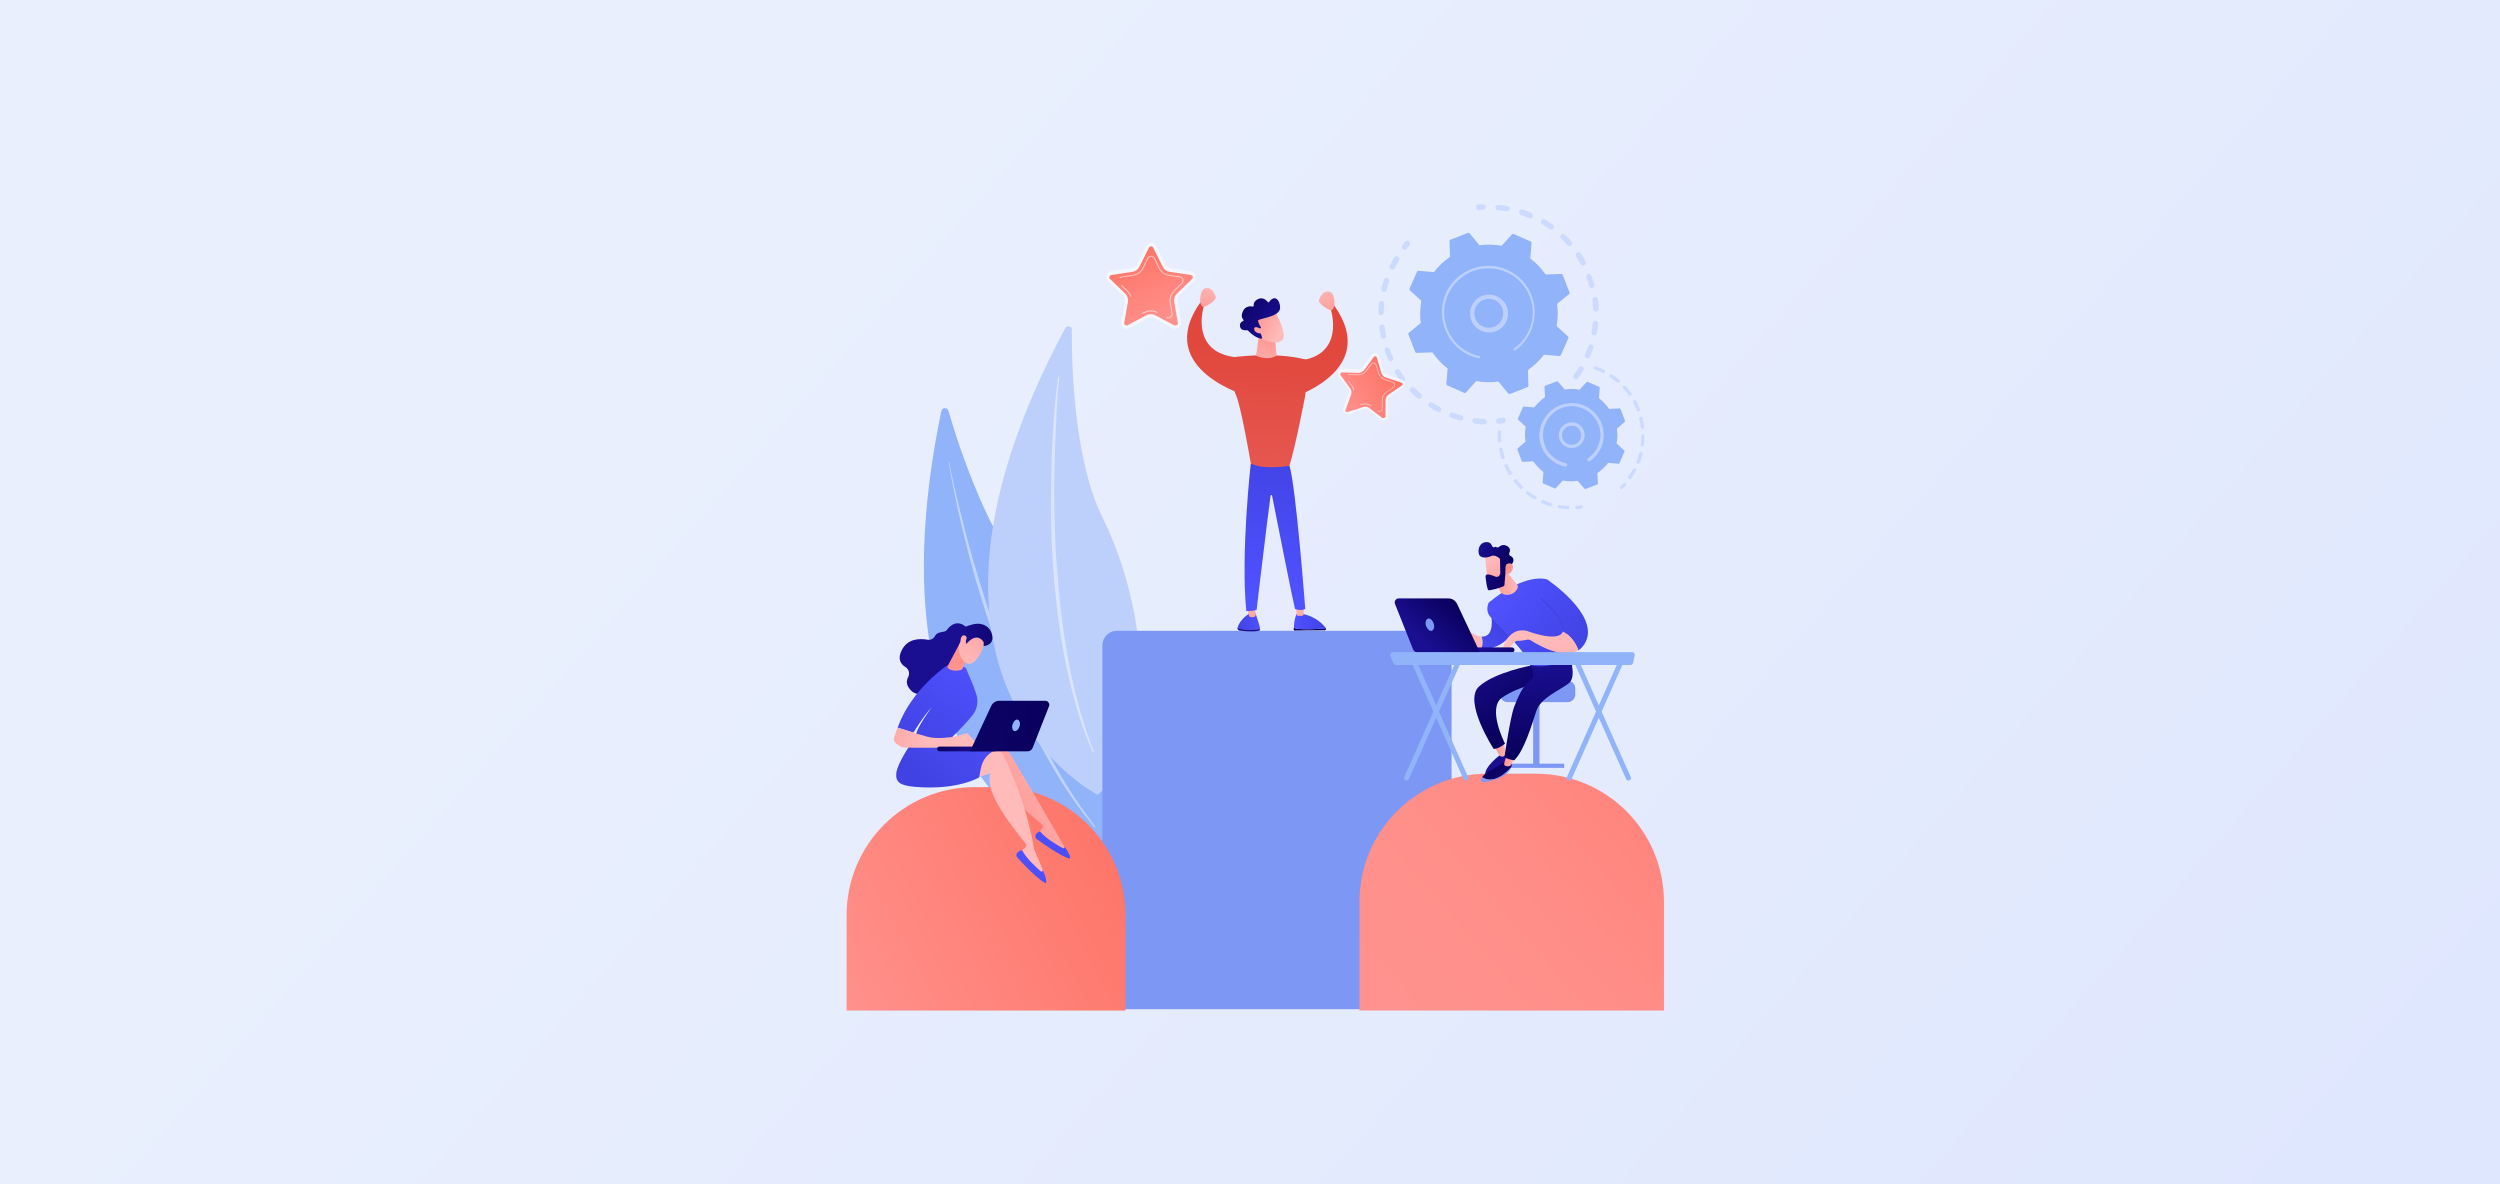 <?xml version="1.0" encoding="utf-8"?>
<!-- Generator: Adobe Illustrator 24.1.2, SVG Export Plug-In . SVG Version: 6.00 Build 0)  -->
<svg version="1.1" id="Layer_1" xmlns="http://www.w3.org/2000/svg" xmlns:xlink="http://www.w3.org/1999/xlink" x="0px" y="0px"
	 viewBox="0 0 950 450" style="enable-background:new 0 0 950 450;" xml:space="preserve">
<rect x="0" y="0" width="950" height="450" fill="#333333" stroke="none"/>
<style type="text/css">
	.st0{fill:url(#SVGID_1_);}
	.st1{fill:#91B3FA;}
	.st2{opacity:0.43;fill:#FFFFFF;}
	.st3{fill:#BDD0FB;}
	.st4{fill:#7D97F4;}
	.st5{fill:url(#SVGID_2_);}
	.st6{fill:url(#SVGID_3_);}
	.st7{opacity:0.3;}
	.st8{fill:url(#SVGID_4_);}
	.st9{fill:url(#SVGID_5_);}
	.st10{fill:url(#SVGID_6_);}
	.st11{fill:url(#SVGID_7_);}
	.st12{fill:url(#SVGID_8_);}
	.st13{fill:url(#SVGID_9_);}
	.st14{fill:url(#SVGID_10_);}
	.st15{fill:url(#SVGID_11_);}
	.st16{fill:url(#SVGID_12_);}
	.st17{fill:url(#SVGID_13_);}
	.st18{fill:url(#SVGID_14_);}
	.st19{fill:url(#SVGID_15_);}
	.st20{fill:url(#SVGID_16_);}
	.st21{fill:url(#SVGID_17_);}
	.st22{fill:url(#SVGID_18_);}
	.st23{fill:url(#SVGID_19_);}
	.st24{fill:url(#SVGID_20_);}
	.st25{fill:url(#SVGID_21_);}
	.st26{fill:url(#SVGID_22_);}
	.st27{fill:url(#SVGID_23_);}
	.st28{fill:url(#SVGID_24_);}
	.st29{fill:url(#SVGID_25_);}
	.st30{fill:url(#SVGID_26_);}
	.st31{fill:url(#SVGID_27_);}
	.st32{fill:url(#SVGID_28_);}
	.st33{fill:url(#SVGID_29_);}
	.st34{fill:url(#SVGID_30_);}
	.st35{fill:url(#SVGID_31_);}
	.st36{fill:url(#SVGID_32_);}
	.st37{fill:url(#SVGID_33_);}
	.st38{fill:url(#SVGID_34_);}
	.st39{fill:url(#SVGID_35_);}
	.st40{fill:url(#SVGID_36_);}
	.st41{fill:url(#SVGID_37_);}
	.st42{fill:url(#SVGID_38_);}
	.st43{fill:url(#SVGID_39_);}
	.st44{fill:url(#SVGID_40_);}
	.st45{fill:url(#SVGID_41_);}
	.st46{fill:url(#SVGID_42_);}
	.st47{fill:url(#SVGID_43_);}
	.st48{fill:url(#SVGID_44_);}
	.st49{fill:url(#SVGID_45_);}
	.st50{fill:url(#SVGID_46_);}
	.st51{fill:url(#SVGID_47_);}
	.st52{fill:url(#SVGID_48_);}
	.st53{fill:url(#SVGID_49_);}
	.st54{fill:url(#SVGID_50_);}
	.st55{fill:url(#SVGID_51_);}
	.st56{opacity:0.51;fill:#FFFFFF;}
	.st57{fill:url(#SVGID_52_);}
	.st58{fill:url(#SVGID_53_);}
</style>
<linearGradient id="SVGID_1_" gradientUnits="userSpaceOnUse" x1="1085.052" y1="758.795" x2="310.717" y2="81.253">
	<stop  offset="0" style="stop-color:#DAE3FE"/>
	<stop  offset="1" style="stop-color:#E9EFFD"/>
</linearGradient>
<rect class="st0" width="950" height="450"/>
<g>
	<g>
		<g>
			<path class="st1" d="M357.7,156.2c0.3-1.4,2.3-1.5,2.7-0.1c4,13.7,15.4,49.1,32.8,67.9c28.3,30.5,47.4,80.2,29.6,106.2
				C422.8,330.1,325.2,313,357.7,156.2z"/>
			<path class="st2" d="M360.5,175.7c0,0.4,0.1,0.8,0.2,1.2l0.2,1.2l0.4,2.3c0.3,1.5,0.6,3.1,0.9,4.6c0.6,3.1,1.3,6.2,1.9,9.2
				c1.4,6.1,2.9,12.2,4.5,18.3c1.6,6.1,3.4,12.1,5.3,18.1c1.9,6,3.9,12,6.1,17.8c4.4,11.8,9.4,23.4,15.2,34.5c3,5.6,6.1,11,9.5,16.3
				c3.5,5.3,7.2,10.4,11.2,15.2c0.1,0.1,0.2,0.1,0.3,0c0.1-0.1,0.1-0.2,0-0.3l0,0c-3.8-5-7.4-10.1-10.7-15.4
				c-3.3-5.3-6.3-10.8-9.2-16.4c-2.9-5.6-5.5-11.3-8-17c-2.5-5.7-4.8-11.6-7-17.4c-4.4-11.7-8.2-23.7-11.7-35.7
				c-1.7-6-3.3-12.1-4.8-18.2c-0.7-3-1.5-6.1-2.2-9.2l-1-4.6l-0.5-2.3l-0.2-1.2c-0.1-0.4-0.1-0.8-0.2-1.1l0-0.1
				c0-0.1-0.1-0.2-0.3-0.2C360.6,175.4,360.5,175.5,360.5,175.7z"/>
		</g>
		<g>
			<path class="st3" d="M404.8,124.7c0.7-1.2,2.6-0.8,2.5,0.6c-0.1,13.6,0.8,49.3,11.6,71.2c17.6,35.7,21.5,86.5-1.8,105.5
				C417.1,302,332.3,259.7,404.8,124.7z"/>
			<path class="st2" d="M402.1,143.4c-0.1,0.4-0.1,0.8-0.2,1.2l-0.1,1.1l-0.3,2.2c-0.2,1.5-0.3,3-0.5,4.5c-0.3,3-0.5,6-0.7,9
				c-0.4,6-0.7,12-0.8,18c-0.2,6-0.2,12-0.1,18c0.1,6,0.3,12,0.8,18c0.8,12,2.3,24,4.6,35.8c1.2,5.9,2.6,11.8,4.3,17.6
				c1.7,5.8,3.7,11.5,6.1,17c0.1,0.1,0.2,0.2,0.3,0.1c0.1-0.1,0.2-0.2,0.1-0.3l0,0c-2.2-5.6-4-11.3-5.6-17.1
				c-1.6-5.8-2.9-11.6-4-17.5c-1.1-5.9-2-11.8-2.7-17.8c-0.7-5.9-1.2-11.9-1.7-17.9c-0.9-12-1.1-24-0.9-36c0.1-6,0.3-12,0.6-18
				c0.1-3,0.3-6,0.5-9l0.3-4.5l0.2-2.2l0.1-1.1c0-0.4,0.1-0.8,0.1-1.1l0-0.1c0-0.1-0.1-0.3-0.2-0.3
				C402.3,143.1,402.2,143.2,402.1,143.4z"/>
		</g>
	</g>
	<path class="st4" d="M549.5,383.5H418.9V245.2c0-3,2.5-5.5,5.5-5.5h121.7c3,0,5.5,2.5,5.5,5.5v136.4
		C551.5,382.7,550.6,383.5,549.5,383.5z"/>
	<linearGradient id="SVGID_2_" gradientUnits="userSpaceOnUse" x1="533.538" y1="387.518" x2="703.26" y2="240.869">
		<stop  offset="0" style="stop-color:#FF928E"/>
		<stop  offset="0.283" style="stop-color:#FF8E88"/>
		<stop  offset="0.645" style="stop-color:#FF8179"/>
		<stop  offset="1" style="stop-color:#FE7062"/>
	</linearGradient>
	<path class="st5" d="M632.2,384H516.6v-41.3c0-26.9,21.8-48.7,48.7-48.7h18.3c26.9,0,48.7,21.8,48.7,48.7V384z"/>
	<linearGradient id="SVGID_3_" gradientUnits="userSpaceOnUse" x1="313.595" y1="383.905" x2="444.1" y2="314.268">
		<stop  offset="0" style="stop-color:#FF928E"/>
		<stop  offset="1" style="stop-color:#FE7062"/>
	</linearGradient>
	<path class="st6" d="M427.7,384h-106v-36.2c0-26.9,21.8-48.7,48.7-48.7h8.6c26.9,0,48.7,21.8,48.7,48.7V384z"/>
	<g>
		<g>
			<g class="st7">
				<path class="st1" d="M598.2,144c-0.5-0.3-0.6-1-0.2-1.5c0.7-0.9,1.3-1.9,1.9-2.8c0.3-0.5,0.9-0.7,1.4-0.4c0,0,0,0,0,0
					c0.5,0.3,0.7,0.9,0.4,1.4c-0.6,1-1.3,2-2,3C599.3,144.2,598.8,144.4,598.2,144C598.3,144.1,598.2,144.1,598.2,144z M602.3,134.8
					c0.4-1,0.8-2.1,1.2-3.2c0.2-0.6,0.8-0.9,1.3-0.7c0.6,0.2,0.9,0.8,0.7,1.3c-0.4,1.1-0.8,2.3-1.2,3.3c-0.2,0.5-0.8,0.8-1.4,0.6
					c0,0-0.1,0-0.1-0.1C602.3,135.9,602.1,135.3,602.3,134.8z M604.8,126.3c0.2-1.1,0.3-2.2,0.4-3.4c0.1-0.6,0.6-1,1.1-1
					c0.6,0.1,1,0.6,1,1.1c-0.1,1.2-0.3,2.4-0.5,3.5c-0.1,0.6-0.6,1-1.2,0.9c-0.1,0-0.2-0.1-0.3-0.1
					C604.9,127.2,604.7,126.7,604.8,126.3z M605.4,117.4c-0.1-1.1-0.2-2.3-0.3-3.4c-0.1-0.6,0.3-1.1,0.9-1.2
					c0.6-0.1,1.1,0.3,1.2,0.9c0.2,1.2,0.3,2.4,0.3,3.6c0,0.6-0.4,1.1-1,1.1c-0.2,0-0.4,0-0.6-0.1
					C605.6,118.1,605.4,117.8,605.4,117.4z M603.9,108.6c-0.3-1.1-0.7-2.2-1.1-3.2c-0.2-0.5,0.1-1.1,0.6-1.3
					c0.5-0.2,1.1,0.1,1.3,0.6c0.4,1.1,0.8,2.3,1.1,3.4c0.2,0.6-0.2,1.1-0.7,1.3c-0.3,0.1-0.6,0-0.8-0.1
					C604.2,109.1,604,108.9,603.9,108.6z M600.6,100.4c-0.5-1-1.1-2-1.7-2.9c-0.3-0.5-0.2-1.1,0.3-1.5c0.5-0.3,1.1-0.2,1.5,0.3
					c0.7,1,1.3,2,1.8,3.1c0.3,0.5,0.1,1.1-0.4,1.4c-0.3,0.2-0.7,0.2-1,0C600.8,100.7,600.6,100.6,600.6,100.4z M568.3,78.7
					c0.1-0.6,0.6-1,1.1-0.9c1.2,0.1,2.4,0.3,3.5,0.5c0.6,0.1,0.9,0.6,0.8,1.2c-0.1,0.6-0.6,0.9-1.2,0.8c-1.1-0.2-2.2-0.3-3.4-0.4
					c-0.2,0-0.3-0.1-0.4-0.1C568.4,79.5,568.2,79.1,568.3,78.7z M595.5,93.1c-0.7-0.8-1.5-1.7-2.3-2.4c-0.4-0.4-0.4-1.1,0-1.5
					c0.4-0.4,1.1-0.4,1.5,0c0.9,0.8,1.7,1.7,2.5,2.6c0.4,0.4,0.3,1.1-0.1,1.5c-0.3,0.3-0.8,0.3-1.2,0.1
					C595.6,93.3,595.5,93.2,595.5,93.1z M577.3,80.3c0.2-0.6,0.8-0.9,1.3-0.7c1.1,0.4,2.3,0.8,3.3,1.3c0.5,0.2,0.8,0.8,0.6,1.4
					c-0.2,0.5-0.8,0.8-1.4,0.6c-1-0.4-2.1-0.8-3.2-1.2c-0.1,0-0.1-0.1-0.2-0.1C577.3,81.3,577.1,80.8,577.3,80.3z M588.9,87.1
					c-0.9-0.7-1.9-1.3-2.8-1.9c-0.5-0.3-0.7-0.9-0.4-1.4c0.3-0.5,0.9-0.7,1.4-0.4c0,0,0,0,0,0c1,0.6,2,1.3,3,2
					c0.5,0.3,0.6,1,0.2,1.5C590,87.3,589.4,87.5,588.9,87.1C588.9,87.2,588.9,87.2,588.9,87.1z"/>
				<path class="st1" d="M561.4,79.7c0.2,0.1,0.4,0.2,0.6,0.1c0.5,0,1.1-0.1,1.6-0.1c0.6,0,1-0.5,1-1.1c0-0.6-0.5-1-1.1-1
					c-0.6,0-1.1,0.1-1.7,0.1c-0.6,0.1-1,0.6-0.9,1.1C560.9,79.2,561.1,79.5,561.4,79.7z"/>
			</g>
			<g class="st7">
				<path class="st1" d="M533.3,94.8c0.4,0.2,1,0.2,1.3-0.3c0.3-0.4,0.7-0.8,1-1.3c0.4-0.4,0.3-1.1-0.1-1.5
					c-0.4-0.4-1.1-0.3-1.5,0.1c-0.4,0.4-0.7,0.9-1.1,1.3c-0.4,0.5-0.3,1.1,0.2,1.5C533.2,94.7,533.2,94.8,533.3,94.8z"/>
				<path class="st1" d="M543.2,154.7c-0.5-0.3-0.6-1-0.3-1.4c0.3-0.5,1-0.6,1.4-0.3c0.9,0.6,1.9,1.1,2.9,1.7
					c0.5,0.3,0.7,0.9,0.4,1.4s-0.9,0.7-1.4,0.4c-0.4-0.2-0.9-0.5-1.3-0.7C544.3,155.4,543.7,155.1,543.2,154.7z M550.8,157.4
					c0.2-0.5,0.8-0.8,1.3-0.6c1,0.4,2.1,0.7,3.2,1c0.6,0.1,0.9,0.7,0.7,1.3c-0.2,0.6-0.7,0.9-1.3,0.7c-1.1-0.3-2.3-0.7-3.4-1.1
					c-0.1,0-0.1,0-0.2-0.1C550.8,158.5,550.6,157.9,550.8,157.4z M538.6,151.3c-0.9-0.8-1.8-1.6-2.6-2.4c-0.4-0.4-0.4-1.1,0-1.5
					c0.4-0.4,1.1-0.4,1.5,0c0.8,0.8,1.6,1.5,2.5,2.3c0.4,0.4,0.5,1,0.1,1.5c-0.3,0.4-0.9,0.5-1.3,0.2
					C538.7,151.4,538.6,151.4,538.6,151.3z M559.5,159.8c0.1-0.6,0.6-1,1.2-0.9c1.1,0.1,2.2,0.2,3.3,0.3c0.6,0,1,0.5,1,1.1
					c0,0.6-0.5,1-1.1,1c-1.2,0-2.3-0.1-3.5-0.3c-0.1,0-0.3-0.1-0.4-0.1C559.7,160.6,559.4,160.2,559.5,159.8z M532.2,144.7
					c-0.7-0.9-1.4-1.9-2-2.9c-0.3-0.5-0.2-1.1,0.3-1.4c0.5-0.3,1.1-0.2,1.4,0.3c0.6,0.9,1.2,1.9,1.9,2.7c0.3,0.5,0.3,1.1-0.2,1.5
					c-0.3,0.3-0.8,0.3-1.1,0.1C532.4,144.9,532.3,144.8,532.2,144.7z M527.5,136.7c-0.5-1.1-0.9-2.2-1.3-3.3
					c-0.2-0.5,0.1-1.1,0.6-1.3c0.5-0.2,1.1,0.1,1.3,0.6c0.4,1,0.8,2.1,1.3,3.1c0.2,0.5,0,1.1-0.5,1.4c-0.3,0.1-0.7,0.1-1,0
					C527.8,137.1,527.6,136.9,527.5,136.7z M524.7,128c-0.2-1.1-0.4-2.3-0.6-3.5c-0.1-0.6,0.3-1.1,0.9-1.2c0.6-0.1,1.1,0.3,1.2,0.9
					c0.1,1.1,0.3,2.2,0.5,3.3c0.1,0.6-0.2,1.1-0.8,1.2c-0.3,0.1-0.5,0-0.7-0.1C524.9,128.5,524.7,128.3,524.7,128z M523.8,118.8
					c0-1.2,0.1-2.4,0.2-3.5c0.1-0.6,0.6-1,1.1-0.9c0.6,0.1,1,0.6,0.9,1.1c-0.1,1.1-0.2,2.2-0.2,3.3c0,0.6-0.5,1-1.1,1
					c-0.2,0-0.4-0.1-0.5-0.1C524,119.6,523.8,119.2,523.8,118.8z M524.9,109.7c0.3-1.1,0.6-2.3,1-3.4c0.2-0.5,0.8-0.8,1.3-0.7
					c0.5,0.2,0.8,0.8,0.7,1.3c-0.3,1.1-0.7,2.1-0.9,3.2c-0.1,0.6-0.7,0.9-1.3,0.8c-0.1,0-0.2-0.1-0.3-0.1
					C525,110.6,524.8,110.1,524.9,109.7z M528.1,101c0.4-0.8,0.8-1.5,1.2-2.3c0.2-0.3,0.3-0.5,0.5-0.8c0.3-0.5,0.9-0.7,1.4-0.4
					c0.5,0.3,0.7,0.9,0.4,1.4c-0.2,0.3-0.3,0.5-0.4,0.8c-0.4,0.7-0.8,1.4-1.1,2.2c-0.3,0.5-0.9,0.7-1.4,0.5c0,0,0,0-0.1,0
					C528,102.1,527.8,101.5,528.1,101z"/>
				<path class="st1" d="M569,160.9c0.2,0.1,0.4,0.2,0.6,0.1c0.6-0.1,1.1-0.1,1.7-0.2c0.6-0.1,1-0.6,0.9-1.2c-0.1-0.6-0.6-1-1.2-0.9
					c-0.5,0.1-1.1,0.1-1.6,0.2c-0.6,0.1-1,0.6-0.9,1.1C568.5,160.5,568.7,160.8,569,160.9z"/>
			</g>
			<g>
				<path class="st1" d="M580.5,147.1c0.2-0.1,0.3-0.3,0.3-0.5l-0.2-6c2.3-1.6,4.4-3.5,6.1-5.8l5.9,0.5c0.2,0,0.4-0.1,0.5-0.3
					l2.9-6.5c0.1-0.2,0-0.4-0.1-0.6l-4.4-4c0.5-2.8,0.6-5.7,0.2-8.4l4.6-3.8c0.2-0.1,0.2-0.4,0.1-0.6l-2.6-6.7
					c-0.1-0.2-0.3-0.3-0.5-0.3l-6,0.2c-1.6-2.3-3.5-4.4-5.8-6.1l0.5-5.9c0-0.2-0.1-0.4-0.3-0.5l-6.5-2.9c-0.2-0.1-0.4,0-0.6,0.1
					l-4,4.4c-2.8-0.5-5.7-0.6-8.4-0.2l-3.8-4.6c-0.1-0.2-0.4-0.2-0.6-0.1l-6.7,2.6c-0.2,0.1-0.3,0.3-0.3,0.5l0.2,6
					c-2.3,1.6-4.4,3.5-6.1,5.8l-5.9-0.5c-0.2,0-0.4,0.1-0.5,0.3l-2.9,6.5c-0.1,0.2,0,0.4,0.1,0.6l4.4,4c-0.5,2.8-0.6,5.7-0.2,8.4
					l-4.6,3.8c-0.2,0.1-0.2,0.4-0.1,0.6l2.6,6.7c0.1,0.2,0.3,0.3,0.5,0.3l6-0.2c1.6,2.3,3.5,4.4,5.8,6.1l-0.5,5.9
					c0,0.2,0.1,0.4,0.3,0.5l6.5,2.9c0.2,0.1,0.4,0,0.6-0.1l4-4.4c2.8,0.5,5.7,0.6,8.4,0.2l3.8,4.6c0.1,0.2,0.4,0.2,0.6,0.1
					L580.5,147.1z"/>
				<g>
					<path class="st3" d="M561.4,124.8c-3.1-2.4-3.7-7-1.2-10.1c1.2-1.5,2.9-2.5,4.8-2.7c1.9-0.2,3.8,0.3,5.3,1.5
						c3.1,2.4,3.7,7,1.2,10.1c-2.2,2.8-6.2,3.6-9.2,1.8C561.9,125.2,561.6,125,561.4,124.8z M565.1,113.6c-1.5,0.2-2.8,0.9-3.7,2.1
						c-1.9,2.4-1.4,5.9,1,7.7c2.4,1.9,5.9,1.4,7.7-1c1.9-2.4,1.4-5.9-1-7.7c-0.2-0.2-0.4-0.3-0.7-0.5
						C567.5,113.7,566.3,113.5,565.1,113.6z"/>
				</g>
				<path class="st3" d="M557,134.3c0.5,0.3,1.1,0.6,1.6,0.8l0,0c0.2,0.1,0.4,0.2,0.5,0.2c0.9,0.4,1.8,0.6,2.7,0.8c0,0,0,0,0,0
					c0,0,0.1,0,0.1,0c0.1,0,0.1,0,0.2,0c0.2,0,0.4,0,0.4-0.2c0,0,0-0.1,0-0.1c0-0.2-0.1-0.4-0.3-0.5c-1.2-0.2-2.3-0.6-3.4-1.1
					c-5.5-2.4-9-7.4-9.8-12.9c-0.5-3.1-0.1-6.3,1.2-9.3c0.2-0.5,0.5-1,0.8-1.5c1.9-3.4,4.9-5.9,8.5-7.4c4.2-1.6,8.8-1.5,12.9,0.3
					c8.5,3.7,12.4,13.7,8.6,22.2c-0.2,0.5-0.5,1-0.8,1.5c-1.2,2.1-2.9,4-4.9,5.4c-0.1,0-0.1,0.1-0.1,0.1c-0.1,0.1-0.1,0.3,0,0.4
					c0.1,0.2,0.4,0.2,0.6,0.1c2.1-1.5,3.9-3.4,5.1-5.7c0.3-0.5,0.6-1.1,0.8-1.6c3.9-8.9-0.1-19.4-9-23.3c-4.3-1.9-9.1-2-13.5-0.3
					c-3.8,1.5-7,4.2-9,7.7c-0.3,0.5-0.6,1.1-0.8,1.6c-1.9,4.3-2,9.1-0.3,13.5C550.7,129.2,553.4,132.3,557,134.3z"/>
			</g>
		</g>
		<g>
			<g class="st7">
				<path class="st1" d="M615.8,185.8c0.2,0.1,0.6,0.1,0.8-0.1c0.4-0.4,0.8-0.8,1.2-1.2c0.2-0.3,0.2-0.7,0-0.9
					c-0.3-0.2-0.7-0.2-0.9,0c-0.4,0.4-0.7,0.8-1.1,1.1c-0.3,0.2-0.3,0.7,0,0.9C615.7,185.7,615.7,185.7,615.8,185.8z"/>
				<path class="st1" d="M618.9,182c-0.3-0.2-0.4-0.6-0.2-0.9c0.5-0.7,1-1.5,1.5-2.3c0.1-0.2,0.2-0.3,0.3-0.5
					c0.2-0.3,0.6-0.4,0.9-0.3c0.3,0.2,0.4,0.6,0.3,0.9c-0.1,0.2-0.2,0.4-0.3,0.5c-0.5,0.8-1,1.6-1.5,2.4
					C619.7,182.1,619.3,182.2,618.9,182C619,182,619,182,618.9,182z M621.9,175.3c0.4-1,0.7-2.1,1-3.1c0.1-0.3,0.4-0.6,0.8-0.5
					c0.3,0.1,0.6,0.4,0.5,0.8c-0.3,1.1-0.6,2.2-1.1,3.3c-0.1,0.3-0.5,0.5-0.8,0.4c0,0-0.1,0-0.1,0
					C621.9,175.9,621.8,175.6,621.9,175.3z M623.5,168.9c0.1-1.1,0.2-2.2,0.2-3.3c0-0.4,0.3-0.6,0.6-0.6c0.4,0,0.6,0.3,0.6,0.6
					c0,1.1-0.1,2.3-0.2,3.4c0,0.4-0.4,0.6-0.7,0.6c-0.1,0-0.2,0-0.2-0.1C623.6,169.4,623.5,169.2,623.5,168.9z M623.5,162.4
					c-0.1-1.1-0.3-2.2-0.6-3.2c-0.1-0.3,0.1-0.7,0.5-0.8c0.3-0.1,0.7,0.1,0.8,0.5c0.3,1.1,0.5,2.2,0.6,3.4c0,0.4-0.2,0.7-0.6,0.7
					c-0.1,0-0.3,0-0.4-0.1C623.7,162.7,623.6,162.6,623.5,162.4z M622,156c-0.4-1-0.9-2-1.4-3c-0.2-0.3,0-0.7,0.3-0.9
					c0.3-0.2,0.7,0,0.9,0.3c0.5,1,1,2.1,1.4,3.1c0.1,0.3,0,0.7-0.4,0.8c-0.2,0.1-0.4,0.1-0.6,0C622.1,156.3,622,156.1,622,156z
					 M618.9,150.2c-0.6-0.9-1.3-1.8-2.1-2.6c-0.2-0.3-0.2-0.7,0-0.9c0.3-0.2,0.7-0.2,0.9,0c0.8,0.8,1.5,1.8,2.2,2.7
					c0.2,0.3,0.1,0.7-0.2,0.9c-0.2,0.1-0.5,0.2-0.7,0C619,150.4,618.9,150.3,618.9,150.2z M614.5,145.4c-0.8-0.7-1.7-1.4-2.6-2
					c-0.3-0.2-0.4-0.6-0.2-0.9c0.2-0.3,0.6-0.4,0.9-0.2c1,0.6,1.9,1.3,2.7,2.1c0.3,0.2,0.3,0.6,0.1,0.9c-0.2,0.2-0.5,0.3-0.8,0.1
					C614.5,145.4,614.5,145.4,614.5,145.4z M605.6,139.6c0.1-0.3,0.5-0.5,0.8-0.4c0.9,0.3,1.9,0.7,2.8,1.1c0.1,0.1,0.3,0.1,0.4,0.2
					c0.3,0.1,0.4,0.5,0.3,0.9c-0.2,0.3-0.5,0.4-0.9,0.3c-0.1-0.1-0.3-0.1-0.4-0.2c-0.9-0.4-1.7-0.8-2.6-1.1c0,0-0.1,0-0.1,0
					C605.6,140.2,605.5,139.9,605.6,139.6z"/>
			</g>
			<g class="st7">
				<path class="st1" d="M582.9,189.7c-1-0.6-1.9-1.2-2.8-1.9c-0.3-0.2-0.3-0.6-0.1-0.9c0.2-0.3,0.6-0.3,0.9-0.1
					c0.9,0.6,1.8,1.3,2.7,1.8c0.3,0.2,0.4,0.6,0.2,0.9C583.6,189.8,583.3,189.9,582.9,189.7C583,189.7,582.9,189.7,582.9,189.7z
					 M585.6,190.4c0.1-0.3,0.5-0.5,0.9-0.3c1,0.4,2,0.8,3,1.1c0.3,0.1,0.5,0.5,0.4,0.8c-0.1,0.3-0.5,0.5-0.8,0.4
					c-1.1-0.3-2.2-0.7-3.2-1.2c0,0,0,0-0.1,0C585.6,191,585.5,190.7,585.6,190.4z M577.6,185.6c-0.8-0.8-1.6-1.6-2.3-2.5
					c-0.2-0.3-0.2-0.7,0.1-0.9c0.3-0.2,0.7-0.2,0.9,0.1c0.7,0.8,1.4,1.6,2.2,2.4c0.3,0.2,0.3,0.7,0,0.9c-0.2,0.2-0.5,0.3-0.8,0.1
					C577.6,185.7,577.6,185.6,577.6,185.6z M591.9,192.4c0.1-0.4,0.4-0.6,0.7-0.5c1.1,0.2,2.1,0.3,3.2,0.3c0.4,0,0.6,0.3,0.6,0.7
					c0,0.4-0.3,0.6-0.7,0.6c-1.1,0-2.3-0.2-3.4-0.4c-0.1,0-0.1,0-0.2-0.1C592,192.9,591.9,192.7,591.9,192.4z M573.3,180.3
					c-0.6-1-1.1-2-1.6-3c-0.2-0.3,0-0.7,0.3-0.9c0.3-0.2,0.7,0,0.9,0.3c0.5,1,1,1.9,1.5,2.8c0.2,0.3,0.1,0.7-0.2,0.9
					c-0.2,0.1-0.5,0.1-0.7,0C573.5,180.5,573.4,180.4,573.3,180.3z M570.5,174.2c-0.3-1.1-0.6-2.2-0.8-3.3c-0.1-0.4,0.2-0.7,0.5-0.8
					c0.4-0.1,0.7,0.2,0.8,0.5c0.2,1.1,0.5,2.1,0.8,3.1c0.1,0.3-0.1,0.7-0.4,0.8c-0.2,0.1-0.4,0-0.5-0.1
					C570.6,174.5,570.5,174.3,570.5,174.2z M569.2,167.5c-0.1-1.1-0.1-2.3,0-3.4c0-0.4,0.3-0.6,0.7-0.6c0.4,0,0.6,0.3,0.6,0.7
					c-0.1,1.1,0,2.2,0,3.2c0,0.4-0.2,0.7-0.6,0.7c-0.1,0-0.3,0-0.4-0.1C569.3,168,569.2,167.8,569.2,167.5z"/>
				<path class="st1" d="M598.9,193.4c0.1,0.1,0.2,0.1,0.4,0.1c0.6,0,1.1-0.1,1.6-0.2c0.4,0,0.6-0.4,0.6-0.7c0-0.4-0.4-0.6-0.7-0.6
					c-0.5,0.1-1,0.1-1.6,0.2c-0.4,0-0.6,0.3-0.6,0.7C598.6,193.1,598.7,193.3,598.9,193.4z"/>
			</g>
			<g>
				<path class="st1" d="M607,184.1c0.1-0.1,0.2-0.2,0.2-0.3l-0.2-4c1.5-1.1,2.9-2.4,4.1-3.9l4,0.3c0.1,0,0.3-0.1,0.3-0.2l1.9-4.4
					c0.1-0.1,0-0.3-0.1-0.4l-2.9-2.7c0.4-1.9,0.4-3.8,0.1-5.6l3-2.6c0.1-0.1,0.1-0.2,0.1-0.4l-1.7-4.5c-0.1-0.1-0.2-0.2-0.3-0.2
					l-4,0.2c-1.1-1.5-2.4-2.9-3.9-4.1l0.3-4c0-0.1-0.1-0.3-0.2-0.3l-4.4-1.9c-0.1-0.1-0.3,0-0.4,0.1l-2.7,2.9
					c-1.9-0.4-3.8-0.4-5.6-0.1l-2.6-3c-0.1-0.1-0.2-0.1-0.4-0.1l-4.5,1.7c-0.1,0.1-0.2,0.2-0.2,0.3l0.2,4c-1.5,1.1-2.9,2.4-4.1,3.9
					l-4-0.3c-0.1,0-0.3,0.1-0.3,0.2l-1.9,4.4c-0.1,0.1,0,0.3,0.1,0.4l2.9,2.7c-0.4,1.9-0.4,3.8-0.1,5.6l-3,2.6
					c-0.1,0.1-0.1,0.2-0.1,0.4l1.7,4.5c0.1,0.1,0.2,0.2,0.3,0.2l4-0.2c1.1,1.5,2.4,2.9,3.9,4.1l-0.3,4c0,0.1,0.1,0.3,0.2,0.3
					l4.4,1.9c0.1,0.1,0.3,0,0.4-0.1l2.7-2.9c1.9,0.4,3.8,0.4,5.6,0.1l2.6,3c0.1,0.1,0.2,0.1,0.4,0.1L607,184.1z"/>
				<g>
					<path class="st3" d="M594.2,169.2c-1-0.8-1.7-2-1.8-3.3c-0.2-1.3,0.2-2.6,1-3.6c1.7-2.1,4.7-2.5,6.9-0.8
						c2.1,1.7,2.5,4.7,0.8,6.9c-0.8,1-2,1.7-3.3,1.8c-1.1,0.1-2.1-0.1-3-0.6C594.6,169.5,594.4,169.4,594.2,169.2z M594.3,163.2
						c-0.6,0.8-0.9,1.7-0.7,2.7c0.1,1,0.6,1.8,1.4,2.4l0,0c0.8,0.6,1.7,0.9,2.7,0.7c1-0.1,1.8-0.6,2.4-1.4c1.2-1.6,0.9-3.8-0.6-5.1
						c-0.1-0.1-0.3-0.2-0.4-0.3C597.4,161.4,595.4,161.7,594.3,163.2z"/>
				</g>
				<path class="st3" d="M591.1,175.9c0.4,0.2,0.7,0.4,1.1,0.6c0.8,0.3,1.6,0.6,2.4,0.8c0,0,0.1,0,0.1,0c0.3,0.1,0.6-0.1,0.7-0.3
					c0-0.1,0.1-0.1,0.1-0.2c0.1-0.4-0.2-0.7-0.5-0.8c-0.8-0.2-1.5-0.4-2.2-0.7l0,0c0,0-0.1,0-0.1-0.1c-1.7-0.8-3.1-1.9-4.2-3.3
					c-0.6-0.8-1.1-1.6-1.4-2.6c0,0,0,0,0,0c0,0,0,0,0-0.1c-1.1-2.7-1-5.7,0.2-8.3c0.2-0.3,0.3-0.7,0.5-1c1.2-2.2,3.2-3.8,5.5-4.8
					c2.7-1.1,5.7-1,8.3,0.2c2.7,1.2,4.7,3.3,5.8,6c1.1,2.7,1,5.7-0.2,8.3c-0.1,0.3-0.3,0.7-0.5,1c-0.8,1.4-1.9,2.6-3.2,3.5
					c-0.1,0.1-0.1,0.1-0.2,0.2c-0.1,0.2-0.1,0.5,0,0.7c0.2,0.3,0.6,0.4,0.9,0.2c1.5-1,2.7-2.4,3.6-3.9c0.2-0.4,0.4-0.7,0.6-1.1
					c1.3-3,1.4-6.3,0.2-9.3c-1.2-3-3.5-5.4-6.4-6.7c-3-1.3-6.3-1.4-9.3-0.2c-2.6,1-4.8,2.9-6.2,5.3c-0.2,0.4-0.4,0.7-0.6,1.1
					C583.4,166.1,585.7,172.8,591.1,175.9z"/>
			</g>
		</g>
	</g>
	<g>
		
			<linearGradient id="SVGID_4_" gradientUnits="userSpaceOnUse" x1="19771.578" y1="291.069" x2="19738.85" y2="309.749" gradientTransform="matrix(1 0 0 1 -19362.338 0)">
			<stop  offset="0" style="stop-color:#FEBBBA"/>
			<stop  offset="1" style="stop-color:#FF928E"/>
		</linearGradient>
		<path class="st8" d="M404.3,321.5c0,0-20.8-36.4-23.6-39.8c-0.5-0.6-1.2-0.9-1.9-0.8l-5.8,0.7l-6.8,14.7l11.3-6.6
			c-1.1,7.8,13.4,19.3,18.4,23.5c0.5,0.4,0.5,1.2,0.1,1.7l-2,2.1c3.3,3.3,7.1,5.5,11.3,6.4L404.3,321.5z"/>
		
			<linearGradient id="SVGID_5_" gradientUnits="userSpaceOnUse" x1="-11918.487" y1="-7057.883" x2="-11920.999" y2="-7019.36" gradientTransform="matrix(-0.897 -0.441 -0.441 0.897 -13404.627 1385.054)">
			<stop  offset="0" style="stop-color:#4F52FF"/>
			<stop  offset="1" style="stop-color:#4042E2"/>
		</linearGradient>
		<path class="st9" d="M395.2,315.9c0,0-1.3,0.4-1.7,1.5c-0.2,0.5,0,1.2,0.5,1.5c2.1,1.5,9,6.4,12.2,7.3c0.3,0.1,0.5-0.2,0.5-0.4
			c-0.2-0.7-0.7-2.2-2.4-4.4l0.2,0.3c0.2,0.4-0.2,0.8-0.6,0.6C401.6,321.1,397.2,318.5,395.2,315.9z"/>
		
			<linearGradient id="SVGID_6_" gradientUnits="userSpaceOnUse" x1="19768.412" y1="295.728" x2="19880.387" y2="225.629" gradientTransform="matrix(1 0 0 1 -19362.338 0)">
			<stop  offset="0" style="stop-color:#FEBBBA"/>
			<stop  offset="1" style="stop-color:#FF928E"/>
		</linearGradient>
		<path class="st10" d="M396.2,330.4c0,0-3.1-7.5-3.2-7.5c-2.9-17.4-9.8-32.3-11.9-36.2c-0.3-0.7-1-1.1-1.7-1.2l-5.8-0.5l-9.6,13
			l12.4-4.2c-2.7,7.4,9.3,21.6,13.3,26.7c0.4,0.5,0.3,1.3-0.2,1.7L387,324c2.5,3.9,5.8,6.8,9.8,8.6L396.2,330.4z"/>
		
			<linearGradient id="SVGID_7_" gradientUnits="userSpaceOnUse" x1="-9984.832" y1="-9891.979" x2="-9987.345" y2="-9853.459" gradientTransform="matrix(-0.789 -0.614 -0.614 0.789 -13554.488 2001.081)">
			<stop  offset="0" style="stop-color:#4F52FF"/>
			<stop  offset="1" style="stop-color:#4042E2"/>
		</linearGradient>
		<path class="st11" d="M388.4,323.1c0,0-1.3,0.1-2,1.2c-0.3,0.5-0.2,1.1,0.2,1.6c1.7,1.9,7.5,8,10.5,9.6c0.2,0.1,0.5-0.1,0.5-0.3
			c0-0.8-0.2-2.3-1.5-4.8l0.1,0.3c0.1,0.4-0.4,0.7-0.7,0.4C393.6,329.5,389.9,326,388.4,323.1z"/>
		<g>
			
				<linearGradient id="SVGID_8_" gradientUnits="userSpaceOnUse" x1="11909.223" y1="267.614" x2="11882.306" y2="297.112" gradientTransform="matrix(1 0 0 1 -11530.638 0)">
				<stop  offset="0" style="stop-color:#4F52FF"/>
				<stop  offset="1" style="stop-color:#4042E2"/>
			</linearGradient>
			<path class="st12" d="M346.3,282.3c0,0-5.3,7.8-5.7,11.4c-0.4,3.6,1.5,4.8,7,5.3c16.4,1.4,24.5-3.6,24.5-3.6
				c1.1-7.1,1.9-9,11.3-12.8c0,0-11.8,0.9-14.2,0C366.7,281.6,346.3,282.3,346.3,282.3z"/>
		</g>
		<g>
			
				<linearGradient id="SVGID_9_" gradientUnits="userSpaceOnUse" x1="-15752.22" y1="-2859.759" x2="-15744.172" y2="-2839.572" gradientTransform="matrix(-0.945 -0.328 -0.328 0.945 -15445.478 -2242.528)">
				<stop  offset="0" style="stop-color:#09005D"/>
				<stop  offset="1" style="stop-color:#1A0F91"/>
			</linearGradient>
			<path class="st13" d="M367.3,238.5c0,0-3.7-4.3-7.6,1c-0.7,1-3.4,0.2-4.4,2.2c-0.5,1-1.6,1.6-2.8,1.4c-2.8-0.5-7.5-0.6-9.8,3.9
				c-1.8,3.4-0.4,5.4,1.4,6.5c1.3,0.8,1.7,2.5,1,3.8c-0.7,1.3-0.9,3,1,5c4.3,4.6,12.9-2.9,12.9-2.9l6.8-16L367.3,238.5z"/>
			<linearGradient id="SVGID_10_" gradientUnits="userSpaceOnUse" x1="370.84" y1="251.112" x2="345.481" y2="286.462">
				<stop  offset="0" style="stop-color:#4F52FF"/>
				<stop  offset="1" style="stop-color:#4042E2"/>
			</linearGradient>
			<path class="st14" d="M360.6,281.3c0,0,6.1-5.8,9.1-9.7c1.6-2.1,2.1-4.8,1.4-7.4c-1.4-4.6-3.8-9.4-4-10.2
				c-0.3-1.1-7.2-1.1-7.2-1.1s-13.5,8.8-18.8,23.6l6,1.9c0,0,3.5-5.9,7-9.7c0,0-6,8-6.2,11.2L360.6,281.3z"/>
			
				<linearGradient id="SVGID_11_" gradientUnits="userSpaceOnUse" x1="-14077.794" y1="280.302" x2="-14045.193" y2="280.302" gradientTransform="matrix(-1 0 0 1 -13725.875 0)">
				<stop  offset="0" style="stop-color:#FEBBBA"/>
				<stop  offset="1" style="stop-color:#FF928E"/>
			</linearGradient>
			<path class="st15" d="M372.2,283.6l-4.6-5l-5.3,1.4c0,0-6.2,1-9.7,0c-3.5-1-3.5-1-3.5-1l-8-2.5l-1.3,3.6c-0.3,0.9,0,1.9,0.8,2.5
				c0.7,0.5,1.5,1,2,1.3c1.1,0.5,24.3,0.1,24.3,0.1L372.2,283.6z"/>
			
				<linearGradient id="SVGID_12_" gradientUnits="userSpaceOnUse" x1="-15848.633" y1="-875.729" x2="-15847.04" y2="-887.388" gradientTransform="matrix(-0.997 -7.170000e-02 -7.170000e-02 0.997 -15505.028 1.825)">
				<stop  offset="0" style="stop-color:#FEBBBA"/>
				<stop  offset="1" style="stop-color:#FF928E"/>
			</linearGradient>
			<path class="st16" d="M364.6,244.7l-4.6,8.6c0.3,1.9,5,1.9,5.8,0.8c0.1-0.1,0.1-0.2,0.1-0.4l2.8-5.7c0.1-0.6-1.4-2.4-1.9-2.7
				l-1.8-1C364.1,243.9,367.1,243.8,364.6,244.7z"/>
			<g>
				
					<linearGradient id="SVGID_13_" gradientUnits="userSpaceOnUse" x1="-13105.98" y1="-8261.816" x2="-13090.976" y2="-8288.522" gradientTransform="matrix(-0.546 -0.838 -0.838 0.546 -13711.742 -6217.417)">
					<stop  offset="0" style="stop-color:#FEBBBA"/>
					<stop  offset="1" style="stop-color:#FF928E"/>
				</linearGradient>
				<path class="st17" d="M373.9,242.6c0,0,0.5,2.9-1.8,6.6c-2.3,3.7-4.5,3.5-5.7,2.2c-1.2-1.3-2.5-3.5-1.9-7.2
					C365.2,240.6,373.1,238.9,373.9,242.6z"/>
				
					<linearGradient id="SVGID_14_" gradientUnits="userSpaceOnUse" x1="-13102.754" y1="-8285.072" x2="-13095.251" y2="-8266.252" gradientTransform="matrix(-0.546 -0.838 -0.838 0.546 -13711.742 -6217.417)">
					<stop  offset="0" style="stop-color:#09005D"/>
					<stop  offset="1" style="stop-color:#1A0F91"/>
				</linearGradient>
				<path class="st18" d="M367.3,244.6c0,0,3.7-4.8,6.5-0.6l0,1.5c0,0,3.7-0.2,3.3-3.6c-0.4-3.4-3.4-5.7-7.6-4.6
					c-4.2,1.2-6.6,2.5-7.1,5.4c-0.5,2.9,1.9,2.4,1.9,2.4s0.9-2,2-2.1c1.1-0.1,0.7,1.4,0.7,1.4L367.3,244.6z"/>
				
					<linearGradient id="SVGID_15_" gradientUnits="userSpaceOnUse" x1="-13102.786" y1="-8260.022" x2="-13087.781" y2="-8286.727" gradientTransform="matrix(-0.546 -0.838 -0.838 0.546 -13711.742 -6217.417)">
					<stop  offset="0" style="stop-color:#FEBBBA"/>
					<stop  offset="1" style="stop-color:#FF928E"/>
				</linearGradient>
				<path class="st19" d="M366.4,244.5c0,0,1.9-2.5,0.2-3c-1.7-0.5-1.7,2.4-1.6,3.5L366.4,244.5z"/>
			</g>
		</g>
		<g>
			
				<linearGradient id="SVGID_16_" gradientUnits="userSpaceOnUse" x1="-14119.167" y1="-292.752" x2="-14136.222" y2="-288.078" gradientTransform="matrix(-0.999 -4.940000e-02 -4.940000e-02 0.999 -13763.272 -125.161)">
				<stop  offset="0" style="stop-color:#09005D"/>
				<stop  offset="1" style="stop-color:#1A0F91"/>
			</linearGradient>
			<path class="st20" d="M357,285.5C357,285.6,357,285.6,357,285.5l21.2,0c0.5,0,0.9-0.4,0.9-0.9c0-0.5-0.4-1-0.9-0.9l-21.2,0
				c-0.5,0-0.9,0.4-0.9,0.9C356.1,285.1,356.5,285.5,357,285.5z"/>
			
				<linearGradient id="SVGID_17_" gradientUnits="userSpaceOnUse" x1="-2572.443" y1="277.18" x2="-2419.055" y2="264.275" gradientTransform="matrix(-1 0 0 1 -2174.765 0)">
				<stop  offset="0" style="stop-color:#09005D"/>
				<stop  offset="1" style="stop-color:#1A0F91"/>
			</linearGradient>
			<path class="st21" d="M397.3,266.3h-17.6c-1.3,0-2.5,0.8-3,1.9l-8.1,17.3h21.9c0.8,0,1.6-0.5,1.9-1.3l6.3-16
				C398.9,267.3,398.2,266.3,397.3,266.3z"/>
			<path class="st1" d="M384.8,275.2c-0.4,1.2-0.1,2.3,0.6,2.6c0.7,0.2,1.6-0.5,2-1.7c0.4-1.2,0.1-2.3-0.6-2.6
				C386.1,273.2,385.2,274,384.8,275.2z"/>
		</g>
	</g>
	<g>
		<g>
			<rect x="582.6" y="265" class="st4" width="2.4" height="26.4"/>
			<path class="st4" d="M594.5,291.8h-21.4v-1.4c0-0.1,0.1-0.2,0.2-0.2h20.9c0.1,0,0.2,0.1,0.2,0.2V291.8z"/>
			<path class="st4" d="M598.6,264c0,1.5-1.3,2.8-2.8,2.8h-23c-1.5,0-2.8-1.3-2.8-2.8v-2.5c0-1.5,1.3-2.8,2.8-2.8h23
				c1.5,0,2.8,1.3,2.8,2.8V264z"/>
		</g>
		<g>
			
				<linearGradient id="SVGID_18_" gradientUnits="userSpaceOnUse" x1="-2618.202" y1="281.598" x2="-2622.506" y2="290.063" gradientTransform="matrix(-1 0 0 1 -2053.859 0)">
				<stop  offset="0" style="stop-color:#09005D"/>
				<stop  offset="1" style="stop-color:#1A0F91"/>
			</linearGradient>
			<path class="st22" d="M570.3,286.7c0,0-7,5-5.8,8.4c0,0,7.6-3.3,8.5-5.9c0.9-2.6-0.2-3.7-0.2-3.7L570.3,286.7z"/>
			
				<linearGradient id="SVGID_19_" gradientUnits="userSpaceOnUse" x1="-2626.387" y1="284.966" x2="-2622.099" y2="284.966" gradientTransform="matrix(-1 0 0 1 -2053.859 0)">
				<stop  offset="0" style="stop-color:#FEBBBA"/>
				<stop  offset="1" style="stop-color:#FF928E"/>
			</linearGradient>
			<path class="st23" d="M571.3,282.5l1.1,3.3c0.2,0.5,0,1.1-0.4,1.3c-0.2,0.1-0.5,0.3-0.9,0.4c-0.6,0.1-1.2-0.1-1.5-0.7l-1.4-2.6
				L571.3,282.5z"/>
			
				<linearGradient id="SVGID_20_" gradientUnits="userSpaceOnUse" x1="-2632.32" y1="273.621" x2="-2614.099" y2="248.083" gradientTransform="matrix(-1 0 0 1 -2053.859 0)">
				<stop  offset="0" style="stop-color:#09005D"/>
				<stop  offset="1" style="stop-color:#1A0F91"/>
			</linearGradient>
			<path class="st24" d="M582.4,252.8c0,0-14.3,2.5-20.4,8.1c-6.1,5.7,5.6,23.7,5.6,23.7s1.9,0,4.3-2c0,0-7-13.6-1-17.6
				c6.8-4.5,14.5-5.5,14.5-5.5l-2.9-6.4L582.4,252.8z"/>
			
				<linearGradient id="SVGID_21_" gradientUnits="userSpaceOnUse" x1="-2620.7" y1="290.156" x2="-2635.621" y2="309.668" gradientTransform="matrix(-1 0 0 1 -2053.859 0)">
				<stop  offset="0" style="stop-color:#09005D"/>
				<stop  offset="1" style="stop-color:#1A0F91"/>
			</linearGradient>
			<path class="st25" d="M565.7,293.2c1.5-0.7,5.9-3.7,6.6-3.9c0.7-0.1,2,0.7,2,0.7s0.3,0.6,0,1.5c-1,1.2-3.3,3.6-6.3,4.5
				c-2.2,0.6-3.8,0-4.8-0.7C563.8,294.5,564.7,293.7,565.7,293.2z"/>
			<path class="st4" d="M568,296c3-0.9,5.3-3.2,6.3-4.5c-0.2,0.7-0.7,1.5-1.8,2.5c-2.7,2.4-7.9,3.3-9,3.2c-0.9-0.1-0.8-1-0.2-1.8
				C564.2,296,565.8,296.6,568,296z"/>
			
				<linearGradient id="SVGID_22_" gradientUnits="userSpaceOnUse" x1="-2629.487" y1="288.923" x2="-2625.463" y2="288.923" gradientTransform="matrix(-1 0 0 1 -2053.859 0)">
				<stop  offset="0" style="stop-color:#FEBBBA"/>
				<stop  offset="1" style="stop-color:#FF928E"/>
			</linearGradient>
			<path class="st26" d="M575.6,287.9c0,0.4-0.9,1.9-1.4,2.7c-0.2,0.4-0.7,0.6-1.1,0.6c-0.3,0-0.6,0-0.9-0.1
				c-0.5-0.1-0.7-0.6-0.6-1.1l1-3.4L575.6,287.9z"/>
			
				<linearGradient id="SVGID_23_" gradientUnits="userSpaceOnUse" x1="-2638.887" y1="286.347" x2="-2637.883" y2="252.201" gradientTransform="matrix(-1 0 0 1 -2053.859 0)">
				<stop  offset="0" style="stop-color:#09005D"/>
				<stop  offset="1" style="stop-color:#1A0F91"/>
			</linearGradient>
			<path class="st27" d="M596.2,248.5c0,0,3.2,8.5,0,11.1c-3.2,2.6-10.8,5.5-12.4,10.6c-1.7,5.1-4.6,15.1-8.4,18.7
				c0,0-2.7-0.3-3.7-1.3c0,0,2.2-14.9,3.6-18.8c1.3-3.3,3.1-8.1,6.6-10.8c1-0.8,0.8-2,0.4-3.2l-0.9-2.1L596.2,248.5z"/>
			
				<linearGradient id="SVGID_24_" gradientUnits="userSpaceOnUse" x1="-2613.993" y1="253.138" x2="-2623.893" y2="237.643" gradientTransform="matrix(-1 0 0 1 -2053.859 0)">
				<stop  offset="0" style="stop-color:#4F52FF"/>
				<stop  offset="1" style="stop-color:#4042E2"/>
			</linearGradient>
			<path class="st28" d="M563,241.9c5.3,0.3,3.7-8.2,3.6-8.5l8.1,5.7c0,0-0.4,4.5-7.1,6.9c-1.7,0.6-3.3,0.6-4.6,0.3
				C563.5,244.6,563.4,243.1,563,241.9z"/>
			
				<linearGradient id="SVGID_25_" gradientUnits="userSpaceOnUse" x1="-2617.191" y1="242.518" x2="-2603.153" y2="242.518" gradientTransform="matrix(-1 0 0 1 -2053.859 0)">
				<stop  offset="0" style="stop-color:#FEBBBA"/>
				<stop  offset="1" style="stop-color:#FF928E"/>
			</linearGradient>
			<path class="st29" d="M552.7,239.3c2-1.4,4.2,0,4.2,0c2.7,1.7,4.6,2.5,6.1,2.6c0.3,1.2,0.5,2.7-0.1,4.5c-3-0.6-5.1-2.8-6-3.9
				c-0.3-0.4-0.9-0.5-1.3-0.1c-0.4,0.3-0.8,0.8-0.7,1.2c0.1,0.9-0.9,1.2-1,0.9c-0.1-0.3,0.4-2.3,0.4-2.3s-2.2,2.2-3,3
				c-0.8,0.8-1.9,0-1.9,0S550.8,240.7,552.7,239.3z"/>
			
				<linearGradient id="SVGID_26_" gradientUnits="userSpaceOnUse" x1="-2623.665" y1="225.707" x2="-2655.229" y2="248.663" gradientTransform="matrix(-1 0 0 1 -2053.859 0)">
				<stop  offset="0" style="stop-color:#4F52FF"/>
				<stop  offset="1" style="stop-color:#4042E2"/>
			</linearGradient>
			<path class="st30" d="M587.9,220.2c0,0-7.7-3.1-22.2,8.8c0,0-1.2,2.5,0.1,4.7c1.3,2.2,13.8,13,15.6,19c0,0,7.5,2.4,15.2-3.3
				C596.5,249.4,595.9,232.7,587.9,220.2z"/>
			
				<linearGradient id="SVGID_27_" gradientUnits="userSpaceOnUse" x1="-2630.585" y1="221.802" x2="-2621.271" y2="221.802" gradientTransform="matrix(-1 0 0 1 -2053.859 0)">
				<stop  offset="0" style="stop-color:#FEBBBA"/>
				<stop  offset="1" style="stop-color:#FF928E"/>
			</linearGradient>
			<path class="st31" d="M572.6,217.4l3.8,4.6c0.4,0.5,0.5,1.1,0.2,1.6c-0.5,1.1-1.8,2.7-4.6,2.4c-0.8-0.1-1.6-0.6-1.9-1.3l-2.7-5.5
				L572.6,217.4z"/>
			
				<linearGradient id="SVGID_28_" gradientUnits="userSpaceOnUse" x1="-2628.192" y1="219.483" x2="-2659.756" y2="242.439" gradientTransform="matrix(-1 0 0 1 -2053.859 0)">
				<stop  offset="0" style="stop-color:#4F52FF"/>
				<stop  offset="1" style="stop-color:#4042E2"/>
			</linearGradient>
			<path class="st32" d="M593.9,240c0.9-3.7-8.2-11.8-8.2-11.8l2.2-8c0,0,19.7,13.1,14.7,23.6c-0.7,1.5-1.7,2.6-2.8,3.3
				C598.2,242.9,595.6,240.9,593.9,240z"/>
			<linearGradient id="SVGID_29_" gradientUnits="userSpaceOnUse" x1="639.298" y1="159.308" x2="598.852" y2="219.781">
				<stop  offset="0" style="stop-color:#4F52FF"/>
				<stop  offset="1" style="stop-color:#4042E2"/>
			</linearGradient>
			<path class="st33" d="M593.9,239.5c0.1,0,0.2-0.1,0.2-0.2c0.9-3.7-7.9-11.7-8.3-12c-0.1-0.1-0.2-0.1-0.3,0
				c-0.1,0.1-0.1,0.2,0,0.3c0.1,0.1,9,8.1,8.1,11.6C593.6,239.3,593.7,239.4,593.9,239.5C593.8,239.5,593.9,239.5,593.9,239.5z"/>
			
				<linearGradient id="SVGID_30_" gradientUnits="userSpaceOnUse" x1="-2636.936" y1="242.687" x2="-2672.594" y2="304.651" gradientTransform="matrix(-1 0 0 1 -2053.859 0)">
				<stop  offset="0" style="stop-color:#FEBBBA"/>
				<stop  offset="1" style="stop-color:#FF928E"/>
			</linearGradient>
			<path class="st34" d="M580.1,239.7c0,0,10.8,4.2,13.4,1c0.2-0.2,0.3-0.5,0.4-0.7c1.8,0.9,4.3,2.8,5.9,7.1c-5.7,3.6-15.4-2-18-3.7
				c-0.4-0.3-1-0.4-1.5-0.3c-1,0.2-2.8,0.5-3.7,0.4c-1.4-0.2-3.4,4.7-5.6,3.2C571,246.7,572.9,238.2,580.1,239.7z"/>
			<g>
				
					<linearGradient id="SVGID_31_" gradientUnits="userSpaceOnUse" x1="-2226.738" y1="-1826.742" x2="-2238.382" y2="-1811.339" gradientTransform="matrix(-0.968 -0.25 -0.25 0.968 -2046.197 1423.665)">
					<stop  offset="0" style="stop-color:#FEBBBA"/>
					<stop  offset="1" style="stop-color:#FF928E"/>
				</linearGradient>
				<path class="st35" d="M564.3,210.7c0,0.1,0.9,10.3,0.9,10.3l5.8-0.7l0.5-9.7C571.5,210.5,564.9,208.2,564.3,210.7z"/>
				
					<linearGradient id="SVGID_32_" gradientUnits="userSpaceOnUse" x1="-2235.631" y1="-1823.027" x2="-2221.723" y2="-1823.027" gradientTransform="matrix(-0.968 -0.25 -0.25 0.968 -2046.197 1423.665)">
					<stop  offset="0" style="stop-color:#09005D"/>
					<stop  offset="1" style="stop-color:#1A0F91"/>
				</linearGradient>
				<path class="st36" d="M570,212.6l0.1,5.1c0,0.1,0,0.1,0,0.2c-0.1,0.4-0.5,1.7-1.9,1.2c-1.2-0.5-2.3-0.9-3.1-0.8
					c-0.4,0.1-0.6,0.4-0.6,0.8c0.1,0.9,0.3,3,0.8,4.7c0.1,0.4,0.5,0.6,0.8,0.5c1.1-0.2,3.4-0.7,5.2-1.5c0.2-0.1,0.4-0.3,0.4-0.6
					c0.1-1.3,0.4-5.2,0.6-6.3c0.2-1,1.6-1.5,2.1-1.6c0.2-0.1,0.3-0.2,0.4-0.3c0.3-0.6,0.8-2-0.9-2.8c-0.4-0.2-0.5-0.6-0.4-1
					c0.4-0.7,0.6-1.9-0.8-2.7c-1.4-0.8-2.5-0.2-3.2,0.4c-0.3,0.2-0.6,0.2-0.9,0c-0.2-0.1-0.4-0.2-0.6,0c-0.4,0.2-0.8,0-1-0.4
					c-0.3-0.8-0.9-1.6-2.3-1.5c-2.6,0.2-3.2,2.9-2.7,4.6c0.5,1.7,3.3,1.4,4.7,0.7c1.1-0.5,2.4,0.3,2.9,0.7
					C569.8,212.1,569.9,212.3,570,212.6z"/>
				
					<linearGradient id="SVGID_33_" gradientUnits="userSpaceOnUse" x1="-2243.791" y1="-1814.544" x2="-2234.453" y2="-1824.126" gradientTransform="matrix(-0.968 -0.25 -0.25 0.968 -2046.197 1423.665)">
					<stop  offset="0" style="stop-color:#FEBBBA"/>
					<stop  offset="1" style="stop-color:#FF928E"/>
				</linearGradient>
				<path class="st37" d="M572.3,217.9c0,0-0.7-3,0.4-3.6c1.1-0.6,2.7-0.1,2.1,2C574.1,218.8,572.3,217.9,572.3,217.9z"/>
			</g>
		</g>
		<g>
			
				<linearGradient id="SVGID_34_" gradientUnits="userSpaceOnUse" x1="13475.565" y1="1034.043" x2="13457.306" y2="1039.047" gradientTransform="matrix(0.999 -4.940000e-02 4.940000e-02 0.999 -12932.088 -125.161)">
				<stop  offset="0" style="stop-color:#09005D"/>
				<stop  offset="1" style="stop-color:#1A0F91"/>
			</linearGradient>
			<path class="st38" d="M574.5,248C574.5,248,574.5,248,574.5,248l-22.7,0c-0.6,0-1-0.5-1-1c0-0.6,0.5-1,1-1l22.7,0
				c0.6,0,1,0.5,1,1C575.5,247.5,575.1,247.9,574.5,248z"/>
			
				<linearGradient id="SVGID_35_" gradientUnits="userSpaceOnUse" x1="13523.16" y1="230.154" x2="13510.205" y2="243.846" gradientTransform="matrix(1 0 0 1 -12969.485 0)">
				<stop  offset="0" style="stop-color:#09005D"/>
				<stop  offset="1" style="stop-color:#1A0F91"/>
			</linearGradient>
			<path class="st39" d="M531.5,227.4h18.9c1.4,0,2.7,0.8,3.3,2.1l8.7,18.5h-23.5c-0.9,0-1.7-0.5-2-1.4l-6.8-17.1
				C529.7,228.5,530.4,227.4,531.5,227.4z"/>
			<path class="st4" d="M544.8,236.9c0.4,1.3,0.1,2.5-0.7,2.8s-1.7-0.6-2.2-1.8c-0.4-1.3-0.1-2.5,0.7-2.8
				C543.4,234.8,544.3,235.6,544.8,236.9z"/>
		</g>
		<g>
			<g>
				<path class="st1" d="M534.5,296.6c-0.1,0-0.3,0-0.4-0.1c-0.5-0.2-0.7-0.7-0.5-1.2l20-44.9c0.2-0.5,0.8-0.7,1.3-0.5
					c0.5,0.2,0.7,0.7,0.5,1.2l-20,44.9C535.2,296.4,534.9,296.6,534.5,296.6z"/>
				<path class="st1" d="M557,296.6c-0.4,0-0.7-0.2-0.9-0.6l-20-44.9c-0.2-0.5,0-1,0.5-1.2c0.5-0.2,1,0,1.3,0.5l20,44.9
					c0.2,0.5,0,1-0.5,1.2C557.3,296.5,557.1,296.6,557,296.6z"/>
				<path class="st1" d="M596.3,296.6c-0.1,0-0.3,0-0.4-0.1c-0.5-0.2-0.7-0.7-0.5-1.2l20-44.9c0.2-0.5,0.8-0.7,1.3-0.5
					c0.5,0.2,0.7,0.7,0.5,1.2l-20,44.9C597.1,296.4,596.7,296.6,596.3,296.6z"/>
				<path class="st1" d="M618.8,296.6c-0.4,0-0.7-0.2-0.9-0.6l-20-44.9c-0.2-0.5,0-1,0.5-1.2c0.5-0.2,1,0,1.3,0.5l20,44.9
					c0.2,0.5,0,1-0.5,1.2C619.1,296.5,619,296.6,618.8,296.6z"/>
			</g>
			<path class="st1" d="M621.2,249c0.1-0.3,0-0.6-0.2-0.8c-0.2-0.2-0.4-0.4-0.7-0.4h-90.9c-0.4,0-0.7,0.2-0.9,0.5
				c-0.2,0.3-0.2,0.8-0.1,1.1l1,2.4c0.2,0.5,0.7,0.9,1.3,0.9h88.9c0.5,0,0.9-0.4,1-0.9L621.2,249z"/>
		</g>
	</g>
	<g>
		<g>
			
				<linearGradient id="SVGID_36_" gradientUnits="userSpaceOnUse" x1="-377.236" y1="236.046" x2="-368.565" y2="236.046" gradientTransform="matrix(-1 0 0 1 101.662 0)">
				<stop  offset="0" style="stop-color:#4F52FF"/>
				<stop  offset="1" style="stop-color:#4042E2"/>
			</linearGradient>
			<path class="st40" d="M470.2,239c0-0.1,0-0.1,0-0.2c1-3.9,5-5.9,5-5.9l1.9,0.2c1.1,3.4,1.8,5.1,1.7,6.1c0,0,0,0.1,0,0.1
				C477.2,239.3,474,239.4,470.2,239z"/>
			
				<linearGradient id="SVGID_37_" gradientUnits="userSpaceOnUse" x1="-363.271" y1="376.203" x2="-365.524" y2="344.025" gradientTransform="matrix(-1 0 0 1 101.662 0)">
				<stop  offset="0" style="stop-color:#09005D"/>
				<stop  offset="1" style="stop-color:#1A0F91"/>
			</linearGradient>
			<path class="st41" d="M478.9,239.1c-0.1,0.3-0.3,0.6-0.6,0.6c-2.3,0.5-5.9,0.1-7.4-0.1c-0.3,0-0.6-0.4-0.6-0.7
				C474,239.4,477.2,239.3,478.9,239.1z"/>
			
				<linearGradient id="SVGID_38_" gradientUnits="userSpaceOnUse" x1="2287.888" y1="225.871" x2="2286.157" y2="240.978" gradientTransform="matrix(1 0 0 1 -1811.835 0)">
				<stop  offset="0" style="stop-color:#FEBBBA"/>
				<stop  offset="1" style="stop-color:#FF928E"/>
			</linearGradient>
			<path class="st42" d="M473.7,229.8l0.9,4.1c0.1,0.3,0.3,0.5,0.6,0.6c0.3,0,0.8,0.1,1.3,0c0.4-0.1,0.7-0.5,0.7-1l-0.6-3.6H473.7z"
				/>
			
				<linearGradient id="SVGID_39_" gradientUnits="userSpaceOnUse" x1="2306.372" y1="192.812" x2="2304.118" y2="160.634" gradientTransform="matrix(1 0 0 1 -1811.835 0)">
				<stop  offset="0" style="stop-color:#09005D"/>
				<stop  offset="1" style="stop-color:#1A0F91"/>
			</linearGradient>
			<path class="st43" d="M495.3,239.1c-2.1-0.1-3.1-0.3-3.7-0.5c0,0.2,0,0.4,0,0.6c0,0.2,0.2,0.4,0.4,0.4l11.4-0.1
				c0.4,0,0.6-0.4,0.4-0.8C502.4,238.9,498.6,239.2,495.3,239.1z"/>
			
				<linearGradient id="SVGID_40_" gradientUnits="userSpaceOnUse" x1="2303.484" y1="236.169" x2="2315.686" y2="236.169" gradientTransform="matrix(1 0 0 1 -1811.835 0)">
				<stop  offset="0" style="stop-color:#4F52FF"/>
				<stop  offset="1" style="stop-color:#4042E2"/>
			</linearGradient>
			<path class="st44" d="M503.9,238.8C503.8,238.8,503.8,238.7,503.9,238.8c-1.1-1.5-3.6-4.3-8.7-5.5l-2.4-0.1c0,0-1.1,1.9-1.1,5.4
				c0.6,0.2,1.6,0.5,3.7,0.5C498.6,239.2,502.4,238.9,503.9,238.8z"/>
			
				<linearGradient id="SVGID_41_" gradientUnits="userSpaceOnUse" x1="2306.123" y1="227.804" x2="2304.503" y2="241.936" gradientTransform="matrix(1 0 0 1 -1811.835 0)">
				<stop  offset="0" style="stop-color:#FEBBBA"/>
				<stop  offset="1" style="stop-color:#FF928E"/>
			</linearGradient>
			<path class="st45" d="M492.3,229.5c0,0.2,0.4,2.9,0.5,4c0,0.3,0.2,0.4,0.4,0.5c0.4,0,1.1,0.1,1.7,0c0.3-0.1,0.5-0.4,0.5-0.7v-4.3
				L492.3,229.5z"/>
			<linearGradient id="SVGID_42_" gradientUnits="userSpaceOnUse" x1="484.291" y1="227.352" x2="486.234" y2="166.488">
				<stop  offset="0" style="stop-color:#4F52FF"/>
				<stop  offset="1" style="stop-color:#4042E2"/>
			</linearGradient>
			<path class="st46" d="M475.3,176.1c0,0-3.9,34.5-1.7,56.1c0,0,2.6,0,3.9-0.4c0,0,4-33.8,5.3-43.4c0-0.4,0.6-0.4,0.6,0
				c1.6,8.1,7.9,40,8.7,43c0,0,2.2,0.9,3.9,0c0,0-3.5-46.2-6-54.4L475.3,176.1z"/>
			<linearGradient id="SVGID_43_" gradientUnits="userSpaceOnUse" x1="482.313" y1="131.452" x2="480.435" y2="204.302">
				<stop  offset="0" style="stop-color:#E1473D"/>
				<stop  offset="1" style="stop-color:#E9605A"/>
			</linearGradient>
			<path class="st47" d="M467.5,135.9c0,0,16.4-2.6,29.4,0.9l-0.9,13.4c0,0-3.5,18.6-6,26.8c0,0-9.9,1.7-14.7-0.9
				c0,0-3.9-23.3-6-26.8C469.3,149.3,467.1,140.2,467.5,135.9z"/>
			<linearGradient id="SVGID_44_" gradientUnits="userSpaceOnUse" x1="479.341" y1="142.922" x2="482.596" y2="126.52">
				<stop  offset="0" style="stop-color:#FEBBBA"/>
				<stop  offset="1" style="stop-color:#FF928E"/>
			</linearGradient>
			<path class="st48" d="M478.9,124.1l-1.6,11.1c0,0,4.6,2.1,7.8-0.1l-0.7-7.8L478.9,124.1z"/>
			<linearGradient id="SVGID_45_" gradientUnits="userSpaceOnUse" x1="463.236" y1="130.96" x2="461.357" y2="203.81">
				<stop  offset="0" style="stop-color:#E1473D"/>
				<stop  offset="1" style="stop-color:#E9605A"/>
			</linearGradient>
			<path class="st49" d="M474.9,150.8c0,0-37.1-10.1-18.7-36l1.2,1.8c0,0-5.5,17.6,12.8,19.2C470.3,135.8,475.1,148.1,474.9,150.8z"
				/>
			<linearGradient id="SVGID_46_" gradientUnits="userSpaceOnUse" x1="460.811" y1="107.043" x2="456.427" y2="121.446">
				<stop  offset="0" style="stop-color:#FEBBBA"/>
				<stop  offset="1" style="stop-color:#FF928E"/>
			</linearGradient>
			<path class="st50" d="M456.1,114.9c0,0-0.4-5,2.1-5.4c2.5-0.4,3.3,2.1,3.8,3.3c0.4,1.3-3.8,3.8-4.6,3.8
				C456.5,116.6,456.1,114.9,456.1,114.9z"/>
			
				<linearGradient id="SVGID_47_" gradientUnits="userSpaceOnUse" x1="-1362.923" y1="132.213" x2="-1364.802" y2="205.063" gradientTransform="matrix(-1 0 0 1 -862.971 0)">
				<stop  offset="0" style="stop-color:#E1473D"/>
				<stop  offset="1" style="stop-color:#E9605A"/>
			</linearGradient>
			<path class="st51" d="M488.3,152.1c0,0,37.1-10.1,18.7-36l-1.2,1.8c0,0,5.5,17.6-12.8,19.2C492.9,137,488.1,149.3,488.3,152.1z"
				/>
			
				<linearGradient id="SVGID_48_" gradientUnits="userSpaceOnUse" x1="-1365.348" y1="108.296" x2="-1369.732" y2="122.699" gradientTransform="matrix(-1 0 0 1 -862.971 0)">
				<stop  offset="0" style="stop-color:#FEBBBA"/>
				<stop  offset="1" style="stop-color:#FF928E"/>
			</linearGradient>
			<path class="st52" d="M507.1,116.2c0,0,0.4-5-2.1-5.4c-2.5-0.4-3.3,2.1-3.8,3.3c-0.4,1.3,3.8,3.8,4.6,3.8
				S507.1,116.2,507.1,116.2z"/>
			<g>
				
					<linearGradient id="SVGID_49_" gradientUnits="userSpaceOnUse" x1="-5516.417" y1="-1891.316" x2="-5520.2" y2="-1903.793" gradientTransform="matrix(0.746 -0.666 0.666 0.746 5861.232 -2136.135)">
					<stop  offset="0" style="stop-color:#FEBBBA"/>
					<stop  offset="1" style="stop-color:#FF928E"/>
				</linearGradient>
				<path class="st53" d="M484.6,118.4c0,0,3.7,6.9,3.2,9.7c-0.5,2.8-5,2.6-9,0.3l-2.8-7.4L484.6,118.4z"/>
				
					<linearGradient id="SVGID_50_" gradientUnits="userSpaceOnUse" x1="-5519.83" y1="-1913.054" x2="-5516.666" y2="-1895.007" gradientTransform="matrix(0.746 -0.666 0.666 0.746 5861.232 -2136.135)">
					<stop  offset="0" style="stop-color:#09005D"/>
					<stop  offset="1" style="stop-color:#1A0F91"/>
				</linearGradient>
				<path class="st54" d="M479,124.7c0.2-0.1,0.2-0.3,0.1-0.4c-0.3-0.4-0.8-1.4-1-2.2c0,0-0.7-0.4,1.7-1c2.3-0.6,5.8-1.4,6.5-3.4
					c0.7-1.9-1.2-6.8-4.1-2.9c-0.1,0.1-0.3,0.2-0.4,0c-0.5-0.6-1.8-2-3.6-1.2c-1.7,0.7-1.9,2-1.8,2.6c0,0.2-0.2,0.3-0.3,0.3
					c-0.8-0.2-2.9-0.3-3.8,1.8c-0.8,1.7-0.3,2.7,0.2,3.2c0.1,0.2,0.1,0.4-0.1,0.5c-0.6,0.2-1.3,0.6-1.2,1.9c0.1,1.8,2.1,1.6,2.7,1.6
					c0.1,0,0.2,0,0.3,0.1c0.5,0.5,2.7,2.8,5.1,3.1c0.2,0,0.4-0.2,0.3-0.4l-1-3c0-0.1,0-0.3,0.2-0.4L479,124.7z"/>
				
					<linearGradient id="SVGID_51_" gradientUnits="userSpaceOnUse" x1="-5520.284" y1="-1891.374" x2="-5523.688" y2="-1902.6" gradientTransform="matrix(0.746 -0.666 0.666 0.746 5861.232 -2136.135)">
					<stop  offset="0" style="stop-color:#FEBBBA"/>
					<stop  offset="1" style="stop-color:#FF928E"/>
				</linearGradient>
				<path class="st55" d="M479.4,125.2c0,0-2.6-1.8-2.8-0.3c-0.2,1.5,2.3,2.2,3.6,1.6L479.4,125.2z"/>
			</g>
		</g>
		<g>
			<path class="st56" d="M439.3,93.4l3.6,7.2c0.3,0.7,1,1.1,1.7,1.2l8,1.2c1.8,0.3,2.6,2.5,1.2,3.8l-5.8,5.6c-0.5,0.5-0.8,1.3-0.6,2
				l1.4,7.9c0.3,1.8-1.6,3.2-3.2,2.4l-7.1-3.8c-0.7-0.3-1.4-0.3-2.1,0l-7.1,3.8c-1.6,0.9-3.6-0.5-3.2-2.4l1.4-7.9
				c0.1-0.7-0.1-1.5-0.6-2l-5.8-5.6c-1.3-1.3-0.6-3.6,1.2-3.8l8-1.2c0.7-0.1,1.4-0.6,1.7-1.2l3.6-7.2
				C436.1,91.8,438.4,91.8,439.3,93.4z"/>
			<linearGradient id="SVGID_52_" gradientUnits="userSpaceOnUse" x1="444.004" y1="123.056" x2="430.231" y2="91.254">
				<stop  offset="0" style="stop-color:#FF928E"/>
				<stop  offset="1" style="stop-color:#FE7062"/>
			</linearGradient>
			<path class="st57" d="M446.5,123.7c-0.1,0-0.3,0-0.4-0.1l-7.1-3.8c-0.5-0.3-1.1-0.4-1.7-0.4s-1.2,0.1-1.7,0.4l-7.1,3.8
				c-0.1,0.1-0.3,0.1-0.4,0.1c-0.3,0-0.5-0.1-0.7-0.3c-0.1-0.1-0.2-0.4-0.2-0.7l1.4-7.9c0.2-1.2-0.2-2.4-1-3.2l-5.8-5.6
				c-0.4-0.3-0.3-0.8-0.2-0.9c0.1-0.2,0.2-0.5,0.7-0.6l8-1.2c1.2-0.2,2.2-0.9,2.7-2l3.6-7.2c0.2-0.4,0.6-0.5,0.8-0.5s0.6,0,0.8,0.5
				l3.6,7.2c0.5,1.1,1.5,1.8,2.7,2l8,1.2c0.5,0.1,0.7,0.4,0.7,0.6c0.1,0.2,0.1,0.6-0.2,0.9l-5.8,5.6c-0.8,0.8-1.2,2-1,3.2l1.4,7.9
				c0.1,0.3-0.1,0.6-0.2,0.7C447,123.6,446.7,123.7,446.5,123.7z"/>
			<path class="st56" d="M429.7,112.8c-0.1,0-0.2-0.1-0.2-0.1c-0.2-0.7-0.7-1.4-1.2-1.9l-2.2-2.1c-0.1-0.1-0.1-0.2,0-0.3
				c0.1-0.1,0.2-0.1,0.3,0l2.2,2.1c0.6,0.6,1,1.3,1.3,2.1C429.9,112.6,429.9,112.7,429.7,112.8C429.7,112.8,429.7,112.8,429.7,112.8
				z"/>
			<path class="st56" d="M434,119.4c-0.1,0-0.1,0-0.2-0.1c-0.1-0.1,0-0.2,0.1-0.3l1-0.5c0.7-0.4,1.6-0.6,2.4-0.6
				c0.8,0,1.7,0.2,2.4,0.6c0.1,0.1,0.1,0.2,0.1,0.3c-0.1,0.1-0.2,0.1-0.3,0.1c-0.7-0.4-1.4-0.5-2.2-0.5c-0.8,0-1.5,0.2-2.2,0.5
				L434,119.4C434.1,119.3,434,119.4,434,119.4z"/>
			<path class="st56" d="M443.9,121c-0.2,0-0.3,0-0.5-0.1c-0.1,0-0.2-0.1-0.1-0.3c0-0.1,0.1-0.2,0.3-0.1c0.4,0.1,0.9,0,1.2-0.3
				c0.3-0.3,0.5-0.7,0.4-1.1l-0.7-4.1c-0.3-1.7,0.3-3.4,1.5-4.6l3-2.9c0.3-0.3,0.5-0.8,0.3-1.3c-0.2-0.5-0.5-0.8-1-0.8l-4.1-0.6
				c-1.7-0.2-3.1-1.3-3.9-2.8l-1.8-3.7c-0.2-0.4-0.6-0.7-1.1-0.7s-0.9,0.3-1.1,0.7l-1.8,3.7c-0.7,1.5-2.2,2.6-3.9,2.8l-4.1,0.6
				c-0.2,0-0.5,0.1-0.7,0.3c-0.1,0.1-0.2,0.1-0.3,0c-0.1-0.1-0.1-0.2,0-0.3c0.2-0.2,0.5-0.4,0.9-0.4l4.1-0.6
				c1.5-0.2,2.9-1.2,3.6-2.6l1.8-3.7c0.3-0.6,0.8-0.9,1.5-0.9s1.2,0.4,1.5,0.9l1.8,3.7c0.7,1.4,2,2.4,3.6,2.6l4.1,0.6
				c0.6,0.1,1.1,0.5,1.3,1.1c0.2,0.6,0,1.3-0.4,1.7l-3,2.9c-1.1,1.1-1.6,2.7-1.4,4.2l0.7,4.1c0.1,0.6-0.1,1.1-0.5,1.5
				C444.7,120.8,444.3,121,443.9,121z"/>
		</g>
		<g>
			<path class="st56" d="M524.1,135.4l1.7,5.8c0.2,0.5,0.6,1,1.1,1.1l5.8,1.9c1.3,0.4,1.6,2.2,0.4,3l-5,3.4
				c-0.5,0.3-0.7,0.8-0.7,1.4l0,6.1c0,1.4-1.6,2.2-2.7,1.3l-4.8-3.7c-0.4-0.3-1-0.4-1.6-0.3l-5.8,1.9c-1.3,0.4-2.6-0.9-2.1-2.2
				l2.1-5.7c0.2-0.5,0.1-1.1-0.2-1.6l-3.6-4.9c-0.8-1.1,0-2.7,1.4-2.7l6.1,0.2c0.6,0,1.1-0.2,1.4-0.7l3.6-4.9
				C521.9,133.8,523.7,134.1,524.1,135.4z"/>
			<linearGradient id="SVGID_53_" gradientUnits="userSpaceOnUse" x1="509.714" y1="154.766" x2="531.75" y2="141.995">
				<stop  offset="0" style="stop-color:#FF928E"/>
				<stop  offset="1" style="stop-color:#FE7062"/>
			</linearGradient>
			<path class="st58" d="M525.5,158.9c-0.1,0-0.2-0.1-0.3-0.1l-4.8-3.7c-0.3-0.3-0.8-0.5-1.2-0.5c-0.4-0.1-0.9,0-1.3,0.1l-5.8,1.9
				c-0.1,0-0.2,0-0.3,0c-0.2,0-0.4-0.2-0.5-0.3c-0.1-0.1-0.1-0.3,0-0.6l2.1-5.7c0.3-0.8,0.2-1.8-0.4-2.5l-3.6-4.9
				c-0.2-0.3-0.1-0.6,0-0.7c0.1-0.1,0.2-0.4,0.6-0.4l6.1,0.2c0.9,0,1.7-0.4,2.3-1.1l3.6-4.9c0.2-0.3,0.5-0.3,0.7-0.3
				c0.1,0,0.4,0.1,0.5,0.5l1.7,5.8c0.3,0.9,0.9,1.5,1.8,1.8l5.8,1.9c0.4,0.1,0.4,0.4,0.5,0.5c0,0.1,0,0.4-0.3,0.6l-5,3.4
				c-0.7,0.5-1.2,1.3-1.2,2.2l0,6.1c0,0.3-0.1,0.4-0.2,0.5C525.9,158.8,525.7,158.9,525.5,158.9z"/>
			<path class="st56" d="M514.4,148.5c-0.1,0-0.1-0.1-0.1-0.1c-0.1-0.6-0.3-1.1-0.6-1.6l-1.4-1.9c0-0.1,0-0.2,0-0.2
				c0.1,0,0.2,0,0.2,0l1.4,1.9c0.4,0.5,0.6,1.1,0.7,1.7C514.6,148.5,514.6,148.5,514.4,148.5C514.5,148.5,514.4,148.5,514.4,148.5z"
				/>
			<path class="st56" d="M516.8,154c-0.1,0-0.1,0-0.1-0.1c0-0.1,0-0.2,0.1-0.2l0.8-0.2c0.6-0.2,1.2-0.2,1.9-0.1
				c0.6,0.1,1.2,0.4,1.7,0.8c0.1,0.1,0.1,0.1,0,0.2c-0.1,0.1-0.1,0.1-0.2,0c-0.5-0.4-1-0.6-1.6-0.7c-0.6-0.1-1.2-0.1-1.7,0.1
				L516.8,154C516.8,154,516.8,154,516.8,154z"/>
			<path class="st56" d="M524,156.5c-0.1,0-0.2-0.1-0.3-0.1c-0.1,0-0.1-0.1-0.1-0.2c0-0.1,0.1-0.1,0.2-0.1c0.3,0.1,0.6,0.1,0.9,0
				c0.3-0.2,0.4-0.5,0.4-0.8l0-3.2c0-1.3,0.6-2.5,1.7-3.2l2.6-1.8c0.3-0.2,0.5-0.5,0.4-0.9c-0.1-0.4-0.3-0.6-0.6-0.8l-3-1
				c-1.2-0.4-2.2-1.4-2.5-2.6l-0.9-3c-0.1-0.4-0.4-0.6-0.7-0.7c-0.4-0.1-0.7,0.1-0.9,0.4l-1.9,2.5c-0.8,1-2,1.6-3.3,1.6l-3.2-0.1
				c-0.2,0-0.4,0-0.5,0.1c-0.1,0-0.2,0-0.2,0c0-0.1,0-0.2,0-0.2c0.2-0.1,0.4-0.2,0.7-0.2l3.2,0.1c1.2,0,2.3-0.5,3-1.5l1.9-2.5
				c0.3-0.4,0.8-0.6,1.2-0.5c0.5,0.1,0.8,0.4,1,0.9l0.9,3c0.3,1.1,1.2,2,2.3,2.4l3,1c0.5,0.2,0.8,0.5,0.8,1c0.1,0.5-0.1,0.9-0.5,1.2
				l-2.6,1.8c-1,0.7-1.6,1.8-1.6,2.9l0,3.2c0,0.4-0.2,0.8-0.6,1.1C524.6,156.5,524.2,156.6,524,156.5z"/>
		</g>
	</g>
</g>
</svg>
